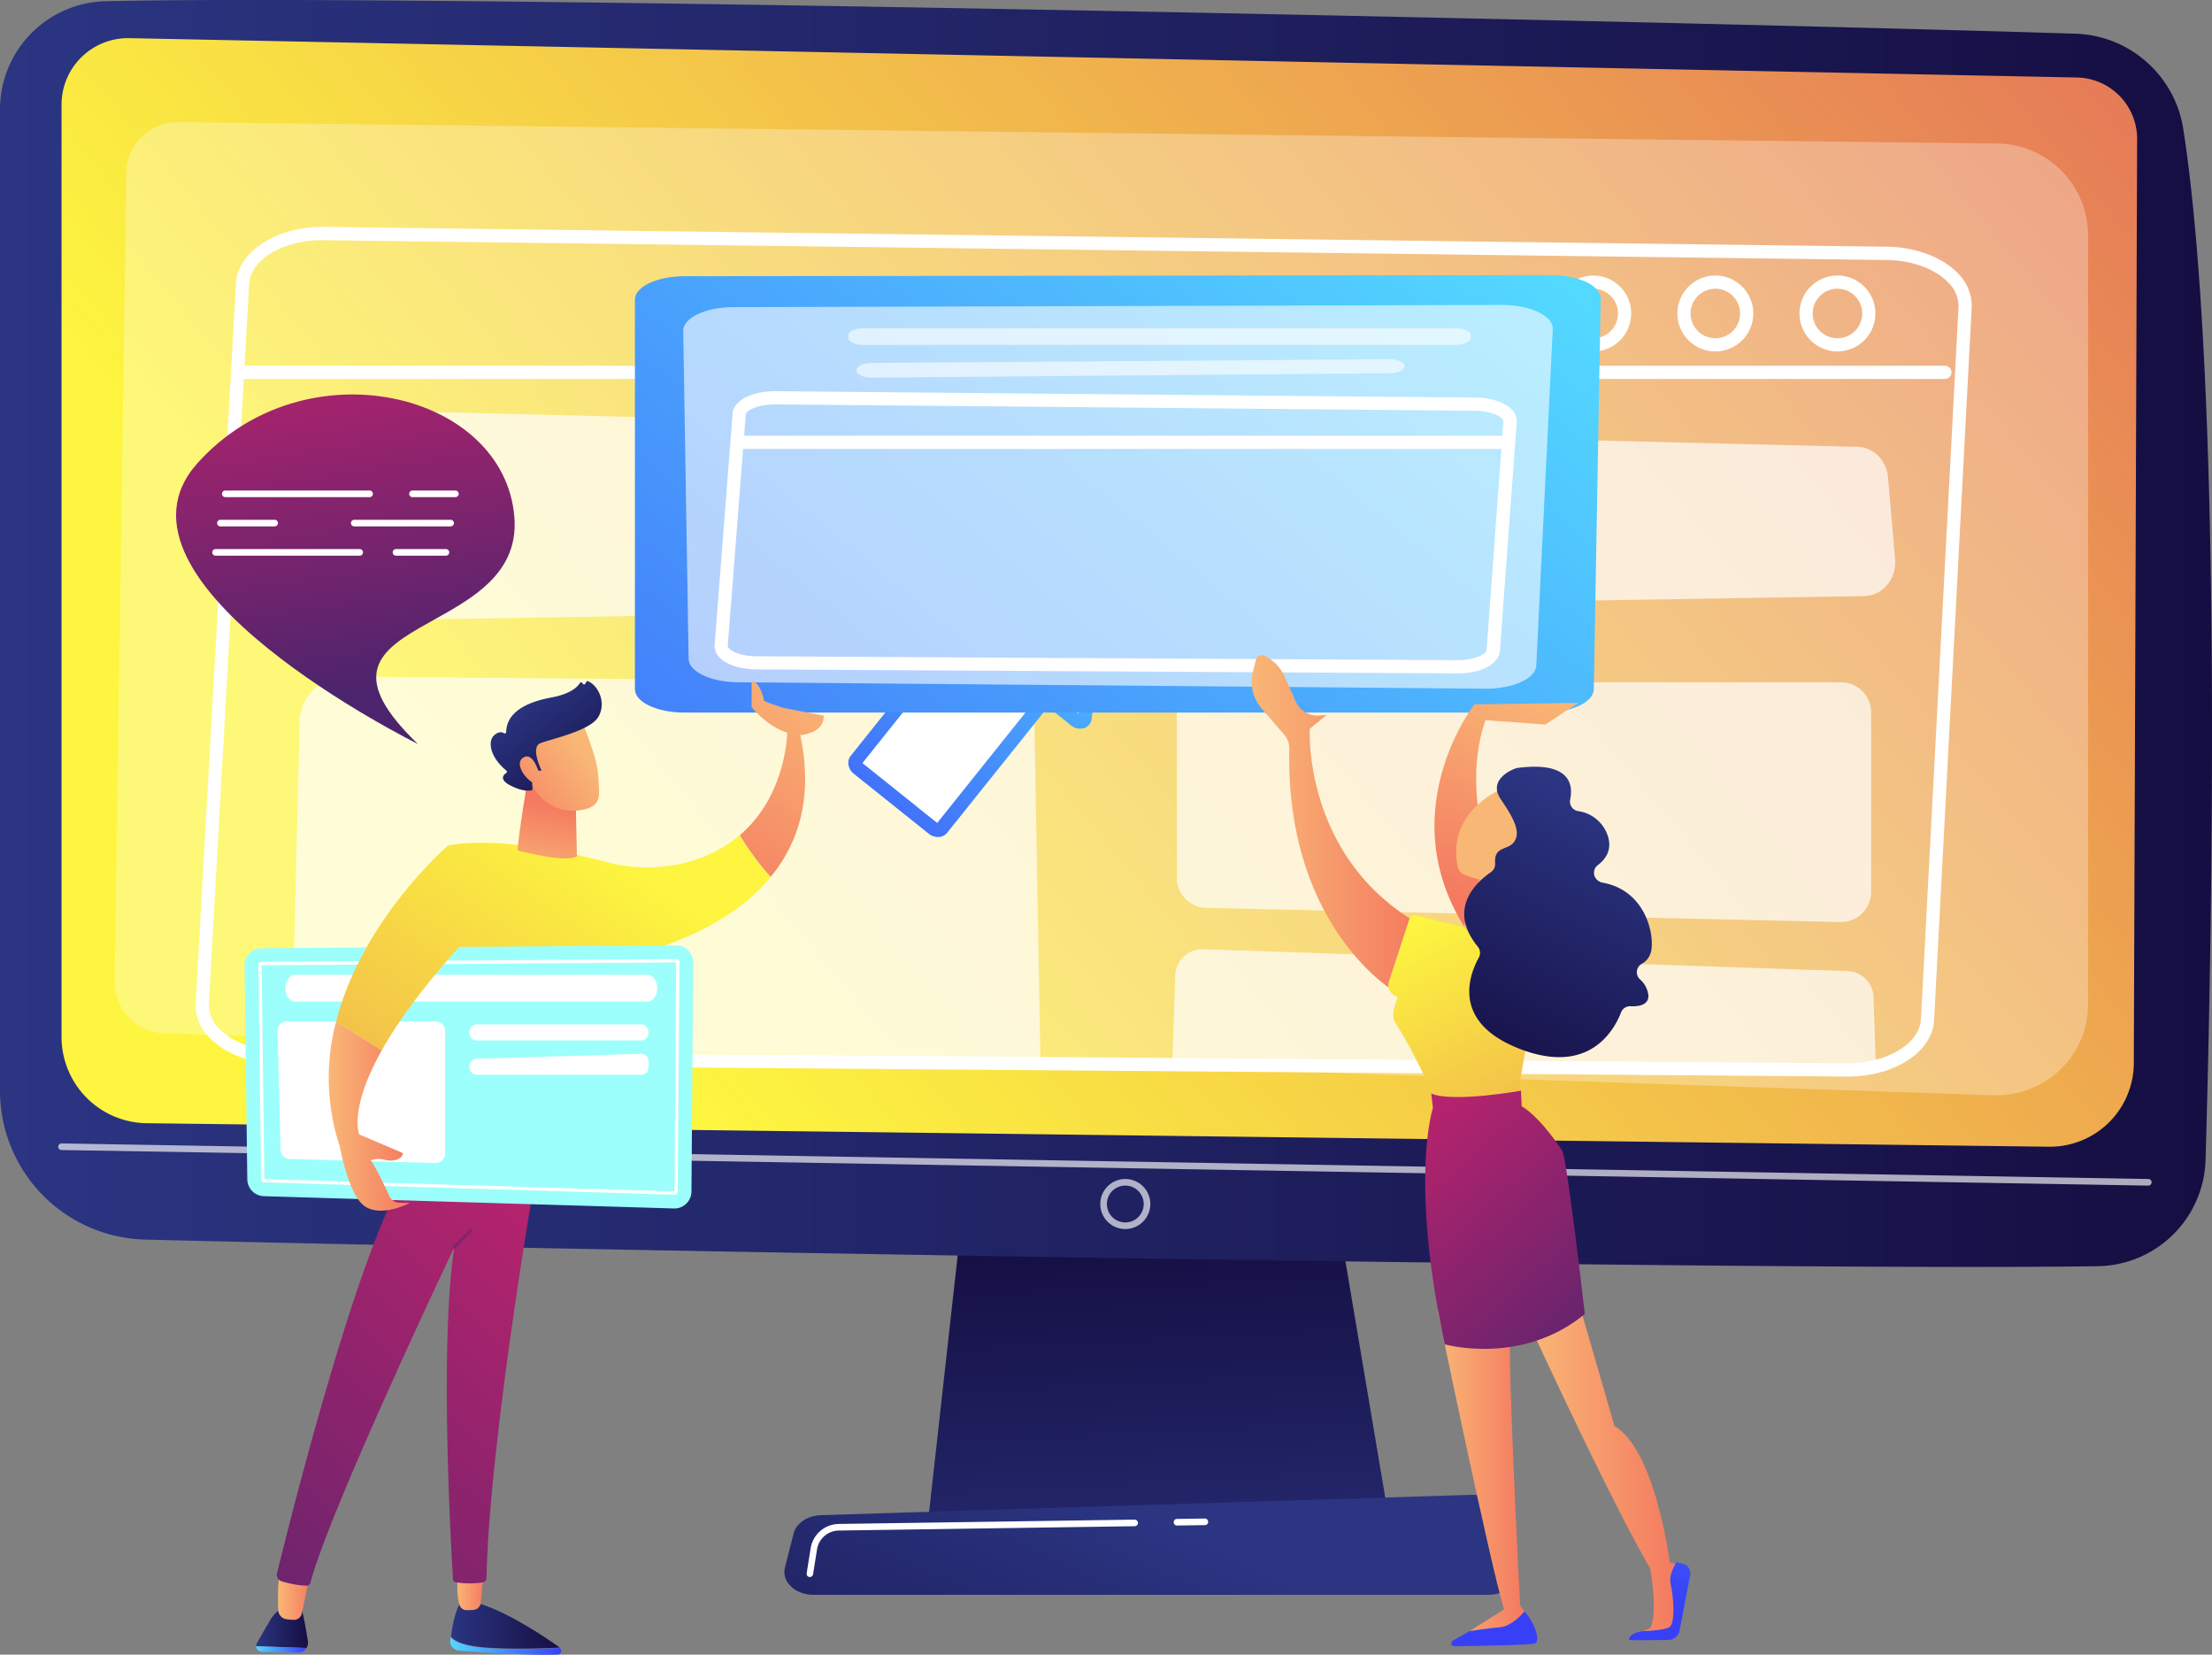 <svg xmlns="http://www.w3.org/2000/svg" xmlns:xlink="http://www.w3.org/1999/xlink" viewBox="0 0 670.3 501.27"><rect x="0" y="0" width="670.3" height="501.27" fill="#808080" stroke="none"/><defs><style>.cls-1{fill:url(#linear-gradient);}.cls-2{fill:url(#linear-gradient-2);}.cls-3{fill:url(#linear-gradient-3);}.cls-12,.cls-4,.cls-6,.cls-7,.cls-8{fill:#fff;}.cls-4{opacity:0.65;}.cls-5{fill:url(#linear-gradient-4);}.cls-7{opacity:0.3;}.cls-8{opacity:0.7;}.cls-9{fill:url(#linear-gradient-5);}.cls-10{fill:url(#linear-gradient-6);}.cls-11{fill:url(#linear-gradient-7);}.cls-12{opacity:0.6;}.cls-13{fill:url(#linear-gradient-8);}.cls-14{fill:url(#linear-gradient-9);}.cls-15{fill:url(#linear-gradient-10);}.cls-16{fill:url(#linear-gradient-11);}.cls-17{fill:url(#linear-gradient-12);}.cls-18{fill:url(#linear-gradient-13);}.cls-19{fill:url(#linear-gradient-14);}.cls-20{fill:url(#linear-gradient-15);}.cls-21{fill:url(#linear-gradient-16);}.cls-22{fill:url(#linear-gradient-17);}.cls-23{fill:url(#linear-gradient-18);}.cls-24{fill:url(#linear-gradient-19);}.cls-25{fill:url(#linear-gradient-20);}.cls-26{fill:url(#linear-gradient-21);}.cls-27{fill:url(#linear-gradient-22);}.cls-28{fill:url(#linear-gradient-23);}.cls-29{fill:url(#linear-gradient-24);}.cls-30{fill:url(#linear-gradient-25);}.cls-31{fill:url(#linear-gradient-26);}.cls-32{fill:url(#linear-gradient-27);}.cls-33{fill:url(#linear-gradient-28);}.cls-34{fill:url(#linear-gradient-29);}.cls-35{fill:url(#linear-gradient-30);}.cls-36{fill:url(#linear-gradient-31);}.cls-37{fill:url(#linear-gradient-32);}.cls-38{fill:url(#linear-gradient-33);}.cls-39{fill:url(#linear-gradient-34);}.cls-40{fill:url(#linear-gradient-35);}.cls-41{fill:url(#linear-gradient-36);}</style><linearGradient id="linear-gradient" x1="353.89" y1="516.05" x2="346.63" y2="372.4" gradientUnits="userSpaceOnUse"><stop offset="0" stop-color="#2b3582"/><stop offset="1" stop-color="#150e42"/></linearGradient><linearGradient id="linear-gradient-2" x1="0" y1="191.91" x2="670.3" y2="191.91" xlink:href="#linear-gradient"/><linearGradient id="linear-gradient-3" x1="185.45" y1="300.73" x2="800.63" y2="-211.92" gradientUnits="userSpaceOnUse"><stop offset="0" stop-color="#fdf53f"/><stop offset="1" stop-color="#d93c65"/></linearGradient><linearGradient id="linear-gradient-4" x1="354.34" y1="461.85" x2="287.59" y2="608.4" xlink:href="#linear-gradient"/><linearGradient id="linear-gradient-5" x1="-3979.01" y1="82.12" x2="-3997.38" y2="208.49" gradientTransform="matrix(-1, 0, 0, 1, -3885.28, 0)" gradientUnits="userSpaceOnUse"><stop offset="0" stop-color="#cb236d"/><stop offset="1" stop-color="#4c246d"/></linearGradient><linearGradient id="linear-gradient-6" x1="341.29" y1="160.74" x2="229.65" y2="280.95" gradientUnits="userSpaceOnUse"><stop offset="0" stop-color="#53d8ff"/><stop offset="1" stop-color="#3840f7"/></linearGradient><linearGradient id="linear-gradient-7" x1="422.83" y1="46.05" x2="117.09" y2="418.35" xlink:href="#linear-gradient-6"/><linearGradient id="linear-gradient-8" x1="136.58" y1="492.49" x2="170.15" y2="492.49" xlink:href="#linear-gradient"/><linearGradient id="linear-gradient-9" x1="77.6" y1="492.57" x2="93.32" y2="492.57" xlink:href="#linear-gradient"/><linearGradient id="linear-gradient-10" x1="84.25" y1="481.73" x2="94.45" y2="481.73" gradientUnits="userSpaceOnUse"><stop offset="0" stop-color="#f9b776"/><stop offset="1" stop-color="#f47960"/></linearGradient><linearGradient id="linear-gradient-11" x1="138.28" y1="481.07" x2="146.79" y2="481.07" xlink:href="#linear-gradient-10"/><linearGradient id="linear-gradient-12" x1="199.97" y1="349.92" x2="35.71" y2="519.38" gradientTransform="matrix(1, 0, 0, 1, 0, 0)" xlink:href="#linear-gradient-5"/><linearGradient id="linear-gradient-13" x1="159.42" y1="350.37" x2="124.63" y2="395.36" gradientTransform="matrix(1, 0, 0, 1, 0, 0)" xlink:href="#linear-gradient-5"/><linearGradient id="linear-gradient-14" x1="185.52" y1="259.62" x2="9.62" y2="528.15" xlink:href="#linear-gradient-3"/><linearGradient id="linear-gradient-15" x1="257.22" y1="210.45" x2="214.81" y2="277.05" xlink:href="#linear-gradient-10"/><linearGradient id="linear-gradient-16" x1="164.08" y1="268" x2="168.05" y2="243.48" xlink:href="#linear-gradient-10"/><linearGradient id="linear-gradient-17" x1="226.27" y1="200.01" x2="-6.69" y2="549.46" gradientUnits="userSpaceOnUse"><stop offset="0" stop-color="#9cfffb"/><stop offset="1" stop-color="#9bfffa"/></linearGradient><linearGradient id="linear-gradient-18" x1="156.63" y1="240.7" x2="-19.27" y2="509.23" xlink:href="#linear-gradient-3"/><linearGradient id="linear-gradient-19" x1="99.61" y1="338.15" x2="124.17" y2="338.15" xlink:href="#linear-gradient-10"/><linearGradient id="linear-gradient-20" x1="177.19" y1="227.81" x2="150.1" y2="248.54" xlink:href="#linear-gradient-10"/><linearGradient id="linear-gradient-21" x1="158.16" y1="211.45" x2="182.69" y2="243.03" xlink:href="#linear-gradient"/><linearGradient id="linear-gradient-22" x1="173.83" y1="223.42" x2="146.74" y2="244.15" xlink:href="#linear-gradient-10"/><linearGradient id="linear-gradient-23" x1="244.94" y1="202.62" x2="202.53" y2="269.23" xlink:href="#linear-gradient-10"/><linearGradient id="linear-gradient-24" x1="467.69" y1="208.53" x2="446.22" y2="274.32" xlink:href="#linear-gradient-10"/><linearGradient id="linear-gradient-25" x1="463.15" y1="442.33" x2="508.37" y2="442.33" xlink:href="#linear-gradient-10"/><linearGradient id="linear-gradient-26" x1="525.31" y1="341.19" x2="502.91" y2="486.77" xlink:href="#linear-gradient-6"/><linearGradient id="linear-gradient-27" x1="477.92" y1="333.9" x2="455.52" y2="479.48" xlink:href="#linear-gradient-6"/><linearGradient id="linear-gradient-28" x1="435.7" y1="445.69" x2="461.89" y2="445.69" xlink:href="#linear-gradient-10"/><linearGradient id="linear-gradient-29" x1="379.28" y1="249.19" x2="430.56" y2="249.19" xlink:href="#linear-gradient-10"/><linearGradient id="linear-gradient-30" x1="435.47" y1="277.07" x2="531.59" y2="467.45" xlink:href="#linear-gradient-3"/><linearGradient id="linear-gradient-31" x1="412.58" y1="327.38" x2="496.57" y2="422.1" gradientTransform="matrix(1, 0, 0, 1, 0, 0)" xlink:href="#linear-gradient-5"/><linearGradient id="linear-gradient-32" x1="443.64" y1="274.37" x2="459.67" y2="274.37" xlink:href="#linear-gradient-10"/><linearGradient id="linear-gradient-33" x1="469.11" y1="253.66" x2="585.77" y2="261.59" xlink:href="#linear-gradient-10"/><linearGradient id="linear-gradient-34" x1="488.29" y1="246.62" x2="447.22" y2="328.75" xlink:href="#linear-gradient"/><linearGradient id="linear-gradient-35" x1="136.44" y1="498.6" x2="170.01" y2="498.6" xlink:href="#linear-gradient-6"/><linearGradient id="linear-gradient-36" x1="77.6" y1="499.7" x2="92.86" y2="499.7" xlink:href="#linear-gradient-6"/></defs><title>compatible</title><g id="Layer_2" data-name="Layer 2"><g id="Illustration"><polygon class="cls-1" points="293.26 352.97 281.21 461.04 421.01 461.04 402.8 352.97 293.26 352.97"/><path class="cls-2" d="M0,33.15V330.44a45.1,45.1,0,0,0,43.94,45.09c108.59,2.8,488.37,9.59,591.74,8.07a33.18,33.18,0,0,0,32.67-32.24c2-69.07,5.23-235.15-6.75-312.25a34.15,34.15,0,0,0-32.65-28.9C538,7.29,135.37-2,32,.37A32.78,32.78,0,0,0,0,33.15Z"/><path class="cls-3" d="M18.65,31.7V314.15a26.13,26.13,0,0,0,25.74,26.13L620.8,347.4a25.43,25.43,0,0,0,25.81-25.33l1-279.93a18.6,18.6,0,0,0-18.15-18.66L39.3,11.56A20.15,20.15,0,0,0,18.65,31.7Z"/><path class="cls-4" d="M651,359.18h0L18.64,348.4a1,1,0,0,1-1-1,1,1,0,0,1,1-1L651,357.18a1,1,0,0,1,0,2Z"/><path class="cls-4" d="M341,372.34a7.58,7.58,0,1,1,7.58-7.58A7.59,7.59,0,0,1,341,372.34Zm0-13.16a5.58,5.58,0,1,0,5.58,5.58A5.58,5.58,0,0,0,341,359.18Z"/><path class="cls-5" d="M451.12,483.15H246.51c-5.56,0-9.73-4-8.66-8.21l2.63-10.38c.79-3.12,4.22-5.42,8.31-5.54L446,452.86c4.26-.13,8,2.13,9,5.38l4.73,16.54C461,479.07,456.77,483.15,451.12,483.15Z"/><path class="cls-6" d="M356.66,462.16a1,1,0,0,1,0-2l8.45-.12a1,1,0,0,1,1,1,1,1,0,0,1-1,1l-8.45.12Z"/><path class="cls-6" d="M245.43,477.76h-.16a1,1,0,0,1-.83-1.14l1.21-7.55a8.75,8.75,0,0,1,8.53-7.39l89.65-1.31h0a1,1,0,0,1,0,2l-89.65,1.31a6.76,6.76,0,0,0-6.59,5.7l-1.21,7.55A1,1,0,0,1,245.43,477.76Z"/><path class="cls-7" d="M605,43.48,54.14,37A15.52,15.52,0,0,0,38.28,52.17L34.75,297.46A15.57,15.57,0,0,0,50,313.07l554,18.74A28.06,28.06,0,0,0,624.37,324a27.23,27.23,0,0,0,8.37-20V71.29A27.85,27.85,0,0,0,605,43.48Z"/><path class="cls-6" d="M559.9,326.14h-.32L85.2,322.42c-8.79-.07-16.88-3.07-21.65-8a14,14,0,0,1-4.27-10.17L71.48,86.16c.28-9.65,12-17.42,26.22-17.42h.5l473.56,6c8.72.11,16.75,3.12,21.48,8a14,14,0,0,1,4.25,10.13V93L586.11,308.69C585.85,318.49,574.36,326.14,559.9,326.14ZM97.69,72.74c-12.07,0-22,6-22.21,13.59L63.27,304.4a10.07,10.07,0,0,0,3.15,7.22c4,4.19,11.07,6.73,18.81,6.79l474.38,3.72c12.17.06,22.3-6,22.5-13.6L593.5,92.8a10.09,10.09,0,0,0-3.13-7.22c-4-4.17-11-6.71-18.65-6.81l-473.56-6ZM595.5,92.88h0Z"/><path class="cls-6" d="M589.35,114.81H72.71a2,2,0,0,1,0-4H589.35a2,2,0,0,1,0,4Z"/><path class="cls-8" d="M574.28,169.51l-2.16-24.91c-.45-5.14-4.39-9.11-9.17-9.23L107.3,124.24a21.36,21.36,0,0,0-15.74,6.51,24.22,24.22,0,0,0-6.83,16.35v18.09a24.23,24.23,0,0,0,6.77,16.29A20.88,20.88,0,0,0,106.91,188l458-7.41a9.29,9.29,0,0,0,6.95-3.38A10.76,10.76,0,0,0,574.28,169.51Z"/><path class="cls-8" d="M557.62,279.32l-192-4.28a9.09,9.09,0,0,1-9-9V215.71a9.1,9.1,0,0,1,9.19-9h192a9.1,9.1,0,0,1,9.19,9v54.61A9.1,9.1,0,0,1,557.62,279.32Z"/><path class="cls-8" d="M355.22,322.83l213.25,1.6-.76-22.94a8.18,8.18,0,0,0-7.92-7.3l-195.13-6.62a8.18,8.18,0,0,0-8.51,7.6Z"/><path class="cls-8" d="M88.28,320.25l227,1.22-1.84-103.35a11.84,11.84,0,0,0-11.85-11.51L104.91,205a13.85,13.85,0,0,0-14.09,13.43Z"/><path class="cls-6" d="M482.8,106.47A11.5,11.5,0,1,1,494.3,95,11.51,11.51,0,0,1,482.8,106.47Zm0-19a7.5,7.5,0,1,0,7.5,7.5A7.51,7.51,0,0,0,482.8,87.47Z"/><path class="cls-6" d="M519.8,106.47A11.5,11.5,0,1,1,531.3,95,11.51,11.51,0,0,1,519.8,106.47Zm0-19a7.5,7.5,0,1,0,7.5,7.5A7.51,7.51,0,0,0,519.8,87.47Z"/><path class="cls-6" d="M556.8,106.47A11.5,11.5,0,1,1,568.3,95,11.51,11.51,0,0,1,556.8,106.47Zm0-19a7.5,7.5,0,1,0,7.5,7.5A7.51,7.51,0,0,0,556.8,87.47Z"/><path class="cls-9" d="M126.62,225.38s-99.18-49-66.75-85.09,92.91-21.66,96,16.32S85.31,185.68,126.62,225.38Z"/><path class="cls-6" d="M112,150.61H68.27a1,1,0,0,1,0-2H112a1,1,0,0,1,0,2Z"/><path class="cls-6" d="M138,150.61H125a1,1,0,0,1,0-2h13a1,1,0,0,1,0,2Z"/><path class="cls-6" d="M83.23,159.47H66.79a1,1,0,1,1,0-2H83.23a1,1,0,0,1,0,2Z"/><path class="cls-6" d="M136.55,159.47h-29.2a1,1,0,0,1,0-2h29.2a1,1,0,0,1,0,2Z"/><path class="cls-6" d="M109,168.34H65.32a1,1,0,0,1,0-2H109a1,1,0,1,1,0,2Z"/><path class="cls-6" d="M135.08,168.34H120a1,1,0,0,1,0-2h15.13a1,1,0,0,1,0,2Z"/><path class="cls-6" d="M328.71,217.54l7.09-53.16a2.41,2.41,0,0,0-3-2.37l-50.3,18.6c-1.15.42-1.1,2,.08,2.94l7,5.6a1.89,1.89,0,0,1,.64,2.54l-30.85,38.57a1.89,1.89,0,0,0,.64,2.54l22.68,18.14a1.89,1.89,0,0,0,2.62.07l30.85-38.57a1.89,1.89,0,0,1,2.62.07l7,5.6C327,219.05,328.55,218.75,328.71,217.54Z"/><path class="cls-10" d="M284.23,253.58a4.5,4.5,0,0,1-2.79-1l-22.68-18.14a4.53,4.53,0,0,1-1.58-2.4,3.49,3.49,0,0,1,.61-3.06l30.54-38.19h0l-7-5.6a4.23,4.23,0,0,1-1.65-3.91,3.3,3.3,0,0,1,2.15-2.6l50.3-18.6a4.47,4.47,0,0,1,5.75,4.6l-7.09,53.16a3.31,3.31,0,0,1-2.06,2.66,4.23,4.23,0,0,1-4.17-.75l-7-5.6h0L287,252.3A3.46,3.46,0,0,1,284.23,253.58Zm-22.88-22.41h0L284,249.32h0l30.54-38.19a3.9,3.9,0,0,1,5.54-.26l6.67,5.34,6.93-52a.75.75,0,0,0-.28-.23l-49.2,18.19,6.67,5.34a3.9,3.9,0,0,1,1,5.46Zm65.31-13.91h0Z"/><path class="cls-11" d="M467.89,215.88H207.4c-8.31,0-15-3.16-15-7.06V90.74c0-3.89,6.71-7.05,15-7.06l262.57-.33c8.35,0,15.12,3.18,15.08,7.1l-2.08,118.42C482.88,212.74,476.16,215.88,467.89,215.88Z"/><path class="cls-12" d="M455.12,92.38l-232.91.67c-8.42,0-15.21,3.25-15.17,7.2l1.63,99.32c0,3.89,6.69,7.06,15,7.13L450,208.64c8.45.07,15.42-3.09,15.54-7.06l5-101.93C470.6,95.63,463.67,92.36,455.12,92.38Z"/><path class="cls-12" d="M445.65,101.59v.75c0,1.18-2,2.14-4.57,2.14H261.63c-2.52,0-4.57-1-4.57-2.14v-.75c0-1.18,2-2.14,4.57-2.14H441.09C443.61,99.45,445.65,100.41,445.65,101.59Z"/><path class="cls-12" d="M425.63,111.07h0c-.13,1.12-2.08,2-4.48,2l-156.95,1.34c-2.55,0-4.65-.94-4.65-2.14v-.17c0-1.17,2-2.12,4.49-2.14L421,108.82C423.65,108.8,425.77,109.83,425.63,111.07Z"/><path class="cls-6" d="M441.68,204h-.17l-212.28-1.2c-4.8,0-9.09-1.42-11.2-3.63a4.94,4.94,0,0,1-1.49-3.64L222,125.35c.16-3.93,5.79-6.88,13.06-6.84L447,120.45c4.76,0,9,1.44,11.12,3.63a5,5,0,0,1,1.49,3.63s0,0,0,.07l-5.09,69.38C454.36,200.53,449.92,204,441.68,204ZM234.82,122.51c-5.41,0-8.79,2-8.83,3.08l-5.47,70.19c0,.18.24.48.39.64,1.12,1.17,4.13,2.37,8.33,2.39L441.53,200h.13c5.41,0,8.79-2,8.83-3.08l5.09-69.4a1.25,1.25,0,0,0-.39-.69c-1.11-1.16-4.09-2.35-8.26-2.39L235,122.51Zm222.76,5.12h0Z"/><path class="cls-6" d="M454.83,136H223.65a2,2,0,0,1,0-4H454.83a2,2,0,0,1,0,4Z"/><path class="cls-13" d="M149.2,499.26c7.82.36,15.38.13,20.44-.13-4.6-3.27-15.2-10.4-24.07-13.23l-6.09-.36s-2.06,3.14-2.8,10.32C137.69,497.11,140.64,498.86,149.2,499.26Z"/><path class="cls-14" d="M93.29,497.16c-.57-3.67-1.49-9-2.2-10.33-1.11-2.13-4.92,0-4.92,0a10.11,10.11,0,0,0-3.9,3.33c-.78,1.32-3,5.09-4.42,7.65a1.72,1.72,0,0,0-.23.91l15.25.53A3,3,0,0,0,93.29,497.16Z"/><path class="cls-15" d="M94.45,474.63c-.13.44-2.1,10-3,14.19A2.39,2.39,0,0,1,89,490.73c-.65,0-1.4-.09-2.18-.19a2.89,2.89,0,0,1-2.51-2.76c-.14-3.67-.21-10.73,1.14-13.46C87.32,470.56,94.45,474.63,94.45,474.63Z"/><path class="cls-16" d="M138.28,477.37c.85,0-.34,4.36.94,8.68a2.22,2.22,0,0,0,2,1.75c.66,0,1.44,0,2.23-.07a2.45,2.45,0,0,0,2.26-2.21l1-11.2Z"/><path class="cls-17" d="M161.93,358.36c-.38,1.84-13.69,79.51-14.5,119.71a1.37,1.37,0,0,1-1.18,1.33,26.88,26.88,0,0,1-8.18-.05,1,1,0,0,1-.79-.88c-.47-7.49-4.21-70.82.38-100.63,0,0-37.87,79.69-43.6,101.67a1.16,1.16,0,0,1-1.18.87A28.61,28.61,0,0,1,85.2,479a2,2,0,0,1-1.26-2.36c3.21-13.15,25.68-103.76,40.94-123.72Z"/><path class="cls-18" d="M137.66,378.33a.5.5,0,0,1-.36-.84l5.07-5.18a.5.5,0,1,1,.71.7L138,378.18A.5.5,0,0,1,137.66,378.33Z"/><path class="cls-19" d="M208.81,261.07a48.06,48.06,0,0,1-25.18.06c-11.08-2.91-32.93-7.71-47.8-5L134.59,295l50.85,5.81.46-10.33s30.91-4.46,47.63-24.79A82.8,82.8,0,0,1,224.19,253,40,40,0,0,1,208.81,261.07Z"/><path class="cls-20" d="M242.51,222.71,238.59,221s.19,19.59-14.4,32a82.8,82.8,0,0,0,9.34,12.66C241.78,255.68,246.57,241.81,242.51,222.71Z"/><path class="cls-21" d="M160.18,234.47s-3,17.61-3.35,23.15c0,0,14.26,3.94,18,1.83l-.47-21.31Z"/><path class="cls-22" d="M79.23,287.26l125.64-.84a5.16,5.16,0,0,1,5.19,5.2L209.53,361a5.16,5.16,0,0,1-5.31,5.11L79.94,362.38a5.16,5.16,0,0,1-5-5.09l-.83-64.82A5.16,5.16,0,0,1,79.23,287.26Z"/><path class="cls-6" d="M204.37,361.94,80.07,358.21a1,1,0,0,1-.95-1l-.83-64.82a1,1,0,0,1,1-1l125.64-.84a1,1,0,0,1,1,1L205.35,361A1,1,0,0,1,204.37,361.94ZM80.12,357.21l124.27,3.73.49-69.37-125.61.87Z"/><path class="cls-6" d="M86.48,299.38h0c0,2.24,1.3,4.05,2.91,4.05H196.25c1.61,0,2.91-1.81,2.91-4.05h0c0-2.24-1.3-4.05-2.91-4.05H89.39C87.78,295.33,86.48,297.14,86.48,299.38Z"/><path class="cls-6" d="M87,309.43h45a2.88,2.88,0,0,1,2.88,2.88v37.14a2.88,2.88,0,0,1-3,2.88l-44.07-1.22a2.88,2.88,0,0,1-2.8-2.81l-.92-35.92A2.88,2.88,0,0,1,87,309.43Z"/><path class="cls-6" d="M144.26,310.34h50.22a2.24,2.24,0,0,1,2,2.43h0a2.24,2.24,0,0,1-2,2.43H144.26a2.24,2.24,0,0,1-2-2.43h0A2.24,2.24,0,0,1,144.26,310.34Z"/><path class="cls-6" d="M142.28,323.18h0a2.24,2.24,0,0,0,2,2.43h50.23a2.24,2.24,0,0,0,2-2.43v-1.5a2.22,2.22,0,0,0-2-2.43l-50.23,1.5A2.25,2.25,0,0,0,142.28,323.18Z"/><path class="cls-23" d="M148.31,277.1l-12.48-21s-26.09,22.35-34,53.44l13.84,8.7C121.36,308.09,131.26,294.58,148.31,277.1Z"/><path class="cls-24" d="M121,364.36a3.39,3.39,0,0,1-3-2c-1.42-3.07-4.19-8.93-5.65-10.83a7.08,7.08,0,0,1,4.44-.12c2.84.66,5.24-.5,5.32-2.07l-13.26-5.68c-.48-1.35-2.4-9,6.83-25.45l-13.84-8.7A66.18,66.18,0,0,0,103,347.41s2.61,15.19,7.89,18.26,13.32-1.25,13.32-1.25Z"/><path class="cls-25" d="M176.2,218.23s4.74,10.89,5.06,16.6,1.55,9.42-5.06,10.57S164,243.26,161,237.57c0,0-4.72-8.77-3.66-12.36S176.2,218.23,176.2,218.23Z"/><path class="cls-26" d="M163.27,233.48h.84s-3.44-7.06-.42-8.3,15-3.68,17.58-7.93c2.49-4.1.27-9.39-3.05-10.87a.44.44,0,0,0-.57.21l-.28.52a.45.45,0,0,1-.83-.08h0a.45.45,0,0,0-.8-.12c-.79,1.27-2.93,3.34-8.68,4.4-8.15,1.5-13.54,4.8-13.67,10.44a.45.45,0,0,1-.69.37c-.6-.37-1.56-.54-2.85.54-2.24,1.88-1.32,6.76,3.58,10.78a.45.45,0,0,1,0,.72c-.89.58-2.22,2,1.22,3.79s5.59,1.67,6.38,1.47a.45.45,0,0,0,.34-.46l-.31-5a.45.45,0,0,1,.45-.48Z"/><path class="cls-27" d="M163.47,234.52s-1.81-7-4.93-5,1.62,7.79,4.12,8.05Z"/><path class="cls-28" d="M227.77,206.38v7.86s6.4,8.14,14.74,8.47c0,0,7.34-.48,7.09-5.92l-11.74-2.24a56.32,56.32,0,0,1-6.31-2.2S230.54,206.63,227.77,206.38Z"/><path class="cls-29" d="M446.79,213.39s-29.86,38.23,4.21,77.12l12.81-1.19s-24.66-39.59-13.67-71.15l18.14,1.32,10-6.54Z"/><path class="cls-30" d="M463.15,400.58s24.19,52.73,36.89,74.57c0,0,2.52,13.74,0,18.06l-2.15,1,10-.3s.89-18.49.2-19.52a2.55,2.55,0,0,0-2.09-1s-4.3-34.07-16.75-41.34L477.2,390.49Z"/><path class="cls-31" d="M493.6,496.76c0,.24,7.83.13,12.09.05a3.39,3.39,0,0,0,3.25-2.67l3.22-16.91a3,3,0,0,0-2.31-3.53l-1.8-.41s-2.56,3.52-1.76,6.83,1.52,11.88-.51,12.88-7.9,1.17-7.9,1.17S493.74,494.58,493.6,496.76Z"/><path class="cls-32" d="M440.21,497.07a.89.89,0,0,0,.45,1.65c7.13-.07,23.11-.3,24.53-.89,1.83-.76-.67-7.35-3.3-9.58L447.36,493Z"/><path class="cls-33" d="M435.7,397.21s15.63,75.64,20.06,90.39l-10.46,6.57s5.24-.89,9.13-1.17,7.46-4.74,7.46-4.74l-1.25-2s-3.92-75.22-3-83.77Z"/><path class="cls-34" d="M396.89,220.79s-2.16,39.35,33.66,59.45l-8.62,19.67S389.5,280.3,390.7,226.8a6.22,6.22,0,0,0-1.52-4.19l-6.89-8a12.37,12.37,0,0,1-2.63-11.08l.91-3.63a1.88,1.88,0,0,1,2.77-1.17l.72.42a12.65,12.65,0,0,1,5.2,5.78l3.38,7.57a7.27,7.27,0,0,0,7.26,4.28l2.09-.18Z"/><path class="cls-35" d="M429.31,277.3c6,1.66,26.3,7,39,6.78L460.5,328l.62,7.16L435.74,335S428.6,318.46,423,310.19c-1.63-2.39-.42-5.24.51-8l-1.27-.84a3.45,3.45,0,0,1-1.37-3.94l6.18-18.9A1.89,1.89,0,0,1,429.31,277.3Z"/><path class="cls-36" d="M433.71,331.3l.5,4.34s-7.17,21.47,3.59,71.63c0,0,23.29,6.6,42.44-9.19,0,0-5.4-47.34-6.88-49.54-7.35-11-12.24-13.37-12.24-13.37l-.22-4.74S440.42,334.12,433.71,331.3Z"/><path class="cls-37" d="M443.64,280.83c-.09-.12,5.3-16.26,5.3-16.26l7.72.7,3,18.31S447.58,286,443.64,280.83Z"/><path class="cls-38" d="M454.81,239.11c-.51.32-16.49,6.92-13.05,23.5a3.11,3.11,0,0,0,1.77,2.22,27.06,27.06,0,0,0,13.42,2.22c8.37-.85,13.85-15.45,13.62-19.7S459.91,235.94,454.81,239.11Z"/><path class="cls-39" d="M459.67,232.67c-.42.06-9.23,3.12-4.86,9.51s6,10.14,3.94,12.95c-1.88,2.55-6.05,1.1-5.69,6.41a3,3,0,0,1-1.27,2.69c-3.93,2.66-13.52,10.85-4,22.53a3,3,0,0,1,.34,3.33c-2.78,5-8.63,19.61,12.53,27.72,20.91,8,28.46-5.65,30.57-11.12a2.92,2.92,0,0,1,2.88-1.85c2.3.11,5.55-.27,5.4-3.34a7.67,7.67,0,0,0-2.63-4.88,2.91,2.91,0,0,1,.56-4.59,5.71,5.71,0,0,0,2.82-3.54c1.27-4.7-1.26-18.73-14.72-21.11a3.18,3.18,0,0,1-2.46-2.38v-.05a2.91,2.91,0,0,1,1.08-2.86c2.15-1.58,4.9-4.75,2.67-9.84a11,11,0,0,0-8.62-6.52,2.93,2.93,0,0,1-2.4-3.5C476.73,237.73,475.9,230.54,459.67,232.67Z"/><path class="cls-40" d="M169.56,499.25l-.06,0c-5.05.26-12.62.49-20.44.13-8.56-.39-11.51-2.15-12.52-3.41,0,.33-.07.66-.1,1a2.85,2.85,0,0,0,2.62,3.08c6.4.48,22.28,1.58,29.93,1.18A1.07,1.07,0,0,0,169.56,499.25Z"/><path class="cls-41" d="M77.6,498.7a1.74,1.74,0,0,0,1.69,1.69l10.87.3a3.07,3.07,0,0,0,2.7-1.45Z"/></g></g></svg>